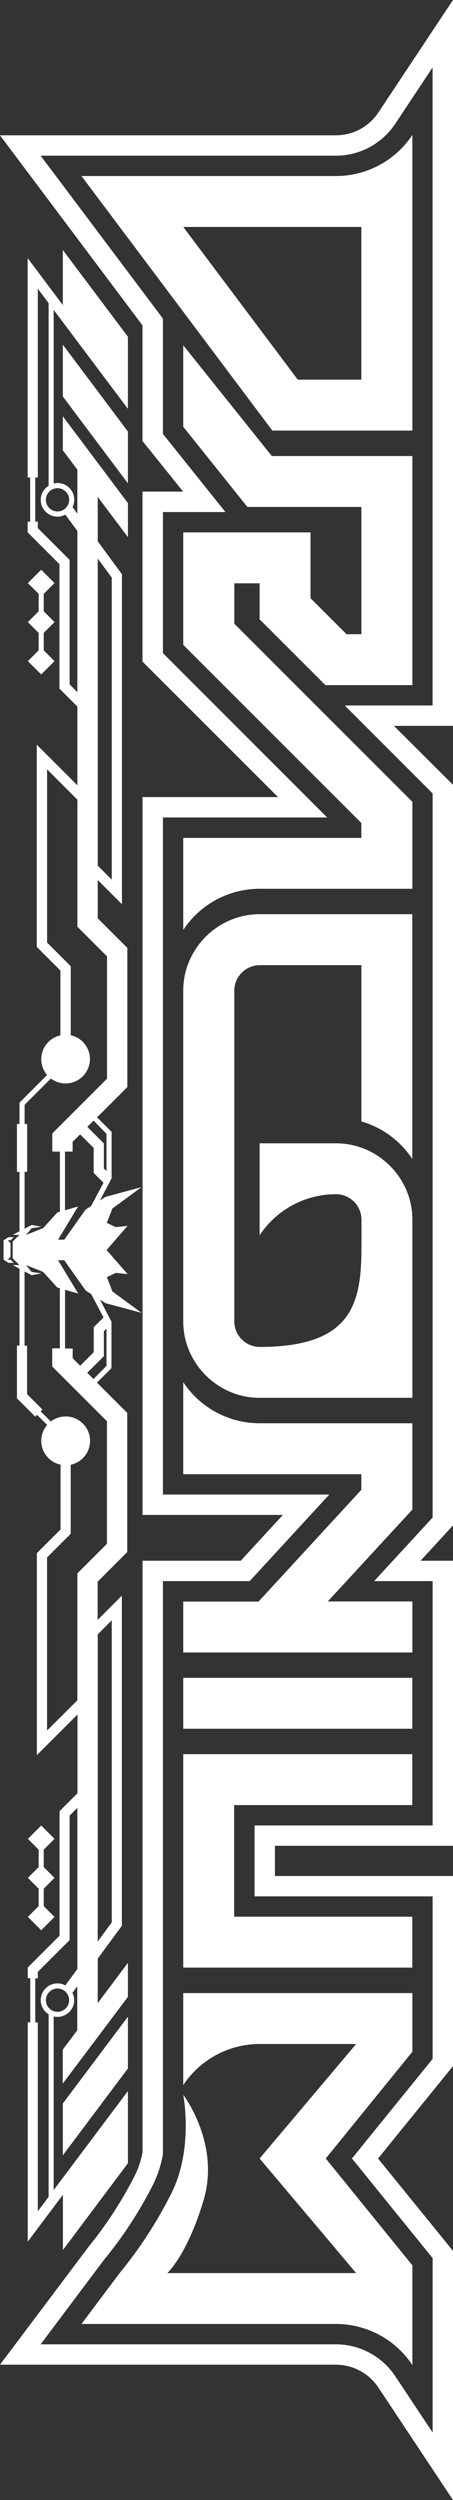 <?xml version="1.0" encoding="UTF-8" standalone="no"?>
<!DOCTYPE svg PUBLIC "-//W3C//DTD SVG 1.1//EN" "http://www.w3.org/Graphics/SVG/1.1/DTD/svg11.dtd">
<svg width="100%" height="100%" viewBox="0 0 145 800" version="1.1" xmlns="http://www.w3.org/2000/svg" xmlns:xlink="http://www.w3.org/1999/xlink" xml:space="preserve" xmlns:serif="http://www.serif.com/" style="fill-rule:evenodd;clip-rule:evenodd;stroke-linejoin:round;stroke-miterlimit:2;">
    <rect x="0" y="0" width="145" height="800" fill="#333333" stroke="none"/>
    <path d="M132,137.78L132,43.18C126.576,51.388 117.368,56.336 107.53,56.33L26.08,56.33L87.17,137.78L132,137.78ZM95.31,121.49L58.66,72.62L115.66,72.62L115.66,121.49L95.31,121.49Z" style="fill:white;fill-rule:nonzero;"/>
    <path d="M132,447.3L132,390.3C132,376.893 120.967,365.86 107.56,365.86L83.1,365.86L83.1,395.28C88.415,387.242 97.365,382.321 107,382.14L107.56,382.14C112.031,382.14 115.71,385.819 115.71,390.29L115.71,398.44C115.71,416.44 113.35,431.02 83.13,431.02C78.663,431.009 74.995,427.327 75,422.86L75,317C75,312.529 78.679,308.85 83.15,308.85L115.68,308.85L115.68,358.85C122.356,360.798 128.13,365.051 131.97,370.85L131.97,292.54C131.97,292.54 83.1,292.54 83.1,292.54C69.693,292.54 58.66,303.573 58.66,316.98C58.66,316.987 58.66,316.993 58.66,317L58.66,422.86C58.66,436.267 69.693,447.3 83.1,447.3L132,447.3Z" style="fill:white;fill-rule:nonzero;"/>
    <path d="M131.97,553.19L131.97,536.9L58.66,536.9L58.66,553.19L131.97,553.19Z" style="fill:white;"/>
    <path d="M83.09,284.4L132,284.4L132,256.59L75,199.59L75,186.66L83.1,186.66L83.1,198.18L104.16,219.24L132,219.24L132,145.93L87,145.93L58.66,110.49L58.66,136.57L79.18,162.22L115.68,162.22L115.68,202.95L110.91,202.95L99.39,191.43L99.39,170.36L58.66,170.36L58.66,206.36L115.66,263.36L115.66,268.13L58.66,268.13L58.66,297.57C64.072,289.366 73.262,284.412 83.09,284.4Z" style="fill:white;fill-rule:nonzero;"/>
    <path d="M104.27,690.72L132,656.54L132,637.78L58.66,637.78L58.66,667.22C64.059,659.05 73.208,654.108 83,654.07L114,654.07L83.1,690.72L114,727.38L53.56,727.38C53.56,727.38 59.98,721.52 65.16,704.06C70.57,685.87 58.66,670.37 58.66,670.37C58.66,670.37 62.12,687.96 54.6,702.37C50.092,711.271 44.626,719.654 38.3,727.37L26.08,743.66L107.53,743.66C117.37,743.656 126.578,748.608 132,756.82L132,724.91L104.27,690.72Z" style="fill:white;fill-rule:nonzero;"/>
    <path d="M132,512.46L104.92,512.46L132,483.06L132,455.45L83.09,455.45C73.266,455.442 64.077,450.496 58.66,442.3L58.66,471.74L115.66,471.74L115.66,476.74L82.76,512.5L58.66,512.5L58.66,528.79L132,528.79L132,512.46Z" style="fill:white;fill-rule:nonzero;"/>
    <path d="M145,720.29L121,690.72L145,661.15L145,600.31L88,600.31L88,590.65L145,590.65L145,499.43L134.61,499.43L145,488.14L145,251.14L126.08,232.27L145,232.27L145,0L121.11,36C118.097,40.553 112.989,43.298 107.53,43.3L0,43.3L45.61,104.12L45.61,141.12L58.61,157.31L45.61,157.31L45.61,211.7L89,255.07L45.63,255.07L45.63,484.77L90.55,484.77L77.06,499.43L45.63,499.43L45.63,688.72C45.132,691.386 44.261,693.968 43.04,696.39C38.982,704.342 34.106,711.85 28.49,718.79L0,756.7L107.53,756.7C112.989,756.702 118.097,759.447 121.11,764L145,800L145,720.29ZM126.54,760.42C122.331,754.04 115.183,750.188 107.54,750.18L13,750.18L33.19,723.26L33.36,723.06C39.345,715.749 44.528,707.817 48.82,699.4C50.378,696.326 51.479,693.042 52.09,689.65L52.15,689.35L52.15,505.95L79.92,505.95L105.4,478.25L52.15,478.25L52.15,261.59L104.72,261.59L52.15,209L52.15,163.85L72.15,163.85L52.15,138.85L52.15,101.95L13,49.82L107.53,49.82C115.173,49.812 122.321,45.96 126.53,39.58L138.47,21.58L138.47,225.75L110.35,225.75L138.48,253.89L138.48,485.6L119.76,505.95L138.48,505.95L138.48,584.14L81.48,584.14L81.48,606.83L138.48,606.83L138.48,658.83L112.66,690.71L138.48,722.6L138.48,778.4L126.54,760.42Z" style="fill:white;fill-rule:nonzero;"/>
    <path d="M74.95,613.34L74.95,577.62L131.97,577.62L131.97,561.33L58.66,561.33L58.66,629.63L131.97,629.63L131.97,613.34L74.95,613.34Z" style="fill:white;fill-rule:nonzero;"/>
    <path d="M40.94,154.66L40.94,138.09L20.11,110.3L20.11,126.88L40.94,154.66Z" style="fill:white;fill-rule:nonzero;"/>
    <path d="M14,208.11L14,202.52L17.45,199.07L14,195.62L14,190.03L17.45,186.58L13.19,182.32L8.92,186.58L12.37,190.03L12.37,195.62L8.92,199.07L12.37,202.52L12.37,208.11L8.92,211.56L13.19,215.82L17.45,211.56L14,208.11Z" style="fill:white;fill-rule:nonzero;"/>
    <path d="M20.11,689.69L40.94,661.91L40.94,645.34L20.11,673.12L20.11,689.69Z" style="fill:white;fill-rule:nonzero;"/>
    <path d="M40.94,692.23L40.94,669.14L20.1,696.92L17.18,700.81L17.18,645.25C17.586,645.347 18.003,645.397 18.42,645.397C21.339,645.397 23.74,642.995 23.74,640.077C23.74,639.252 23.549,638.438 23.18,637.7L24.73,635.6L24.73,649.68L20.08,655.89L20.08,666.75L40.94,639L40.94,628.1L31.28,641L31.28,626.76L39,616.24L39,510.63L31.25,518.38L31.25,506.14L40.73,496.66L40.73,452.13L31.04,442.44L35.68,437.8L35.68,422.93L32,415.88L33.77,417.01L45.32,420.12L35.97,413.25L34.21,408.67L37.09,407.31L40.85,407.72L34.12,400L40.83,392.27L37.07,392.68L34.19,391.32L35.95,386.74L45.3,379.87L33.75,383L31.98,384.14L35.72,377.07L35.72,362.2L31.07,357.55L40.76,347.86L40.76,303.33L31.28,293.85L31.28,281.6L39.03,289.35L39.03,183.75L31.28,173.23L31.28,159L40.95,171.89L40.95,161L20.11,133.22L20.11,144.08L24.76,150.29L24.76,164.37L23.21,162.27C23.574,161.543 23.765,160.743 23.77,159.93C23.77,159.915 23.77,159.901 23.77,159.886C23.77,156.968 21.369,154.566 18.45,154.566C18.022,154.566 17.596,154.618 17.18,154.72L17.18,99.15L20.1,103.04L40.94,130.82L40.94,107.76L20.11,80L20.11,97.62L11.78,86.51L8.85,82.6L8.85,152.8L9.66,152.8L9.66,166.94L8.85,166.94L8.85,170.35L19.03,180.53L19.03,220.36L24.77,226.1L24.77,251.3L11.77,238.3L11.77,303L19.34,310.57L19.34,331.31C15.772,332.091 13.207,335.278 13.207,338.93C13.207,340.789 13.872,342.587 15.08,344L6.24,352.84L6.24,359.67L5.43,359.67L5.43,375L6.24,375L6.24,394L4.05,395.17L6.2,395.17L4.05,397.3L4.05,402.68L6.2,404.81L4.05,404.81L6.24,405.98L6.24,430.58L5.43,430.58L5.43,447.47L11.3,453.34L11.88,452.76L15.09,455.97C13.871,457.385 13.2,459.192 13.2,461.06C13.2,464.73 15.79,467.928 19.38,468.69L19.38,489.43L11.8,497L11.8,561.64L24.8,548.64L24.8,573.84L19.06,579.58L19.06,619.41L8.88,629.59L8.88,633L9.69,633L9.69,647.14L8.88,647.14L8.88,717.33L11.81,713.42L20.14,702.31L20.14,720L40.94,692.23ZM18.41,643.78C16.364,643.78 14.68,642.096 14.68,640.05C14.68,638.004 16.364,636.32 18.41,636.32C20.456,636.32 22.14,638.004 22.14,640.05C22.135,642.094 20.454,643.775 18.41,643.78ZM35.77,518.5L35.77,615.17L31.28,621.27L31.28,523L35.77,518.5ZM29.92,441.29L27.92,439.29L33.24,434L33.24,426L34.09,425.15L34.09,437.07L29.92,441.29ZM20.58,403.29L27.44,412.98L29.19,414.11L33.14,421.57L30,424.7L30,432.7L25.66,437.04L23.26,434.64L23.26,431.52L20.82,431.52L20.82,412.73L25.02,413.93L18.59,403.27L20.58,403.29ZM27.44,387L20.58,396.69L18.58,396.69L25,386.07L20.8,387.27L20.8,368.51L23.24,368.51L23.24,365.39L25.64,362.99L29.98,367.33L29.98,375.33L33.14,378.49L29.14,385.96L27.44,387ZM34.09,362.82L34.09,374.74L33.24,373.89L33.24,365.89L27.95,360.6L29.95,358.6L34.09,362.82ZM35.77,184.82L35.77,281.49L31.28,277L31.28,178.73L35.77,184.82ZM22.14,159.94C22.14,161.986 20.456,163.67 18.41,163.67C16.364,163.67 14.68,161.986 14.68,159.94C14.68,157.894 16.364,156.21 18.41,156.21C20.458,156.215 22.14,157.902 22.14,159.95L22.14,159.94ZM22.28,218.99L22.28,179.17L12.1,168.99L12.1,166.93L11.29,166.93L11.29,152.8L12.1,152.8L12.1,92.38L15.56,97L15.56,155.44C13.994,156.416 13.04,158.135 13.04,159.98C13.04,162.915 15.455,165.33 18.39,165.33C18.397,165.33 18.403,165.33 18.41,165.33C19.284,165.323 20.143,165.1 20.91,164.68L24.76,169.9L24.76,221.5L22.28,218.99ZM8.69,374.99L8.69,359.68L7.88,359.68L7.88,353.52L16.28,345.12C17.636,346.147 19.291,346.704 20.992,346.704C25.271,346.704 28.792,343.183 28.792,338.904C28.792,335.245 26.217,332.053 22.64,331.28L22.64,309.19L15.07,301.62L15.07,246.19L24.78,255.9L24.78,296.56L34.26,306.04L34.26,345.17L16.74,362.69L16.74,368.51L19.18,368.51L19.18,387.74L18.36,387.98L13.82,392.98L8.33,395.19L10.16,393L13.26,392.57L10.16,391.98L7.87,393.17L7.87,375L8.69,374.99ZM15.06,553.77L15.06,498.38L22.63,490.81L22.63,468.71C26.232,467.953 28.833,464.747 28.833,461.067C28.833,456.783 25.308,453.257 21.023,453.257C19.305,453.257 17.633,453.824 16.27,454.87L13,451.63L13.58,451.05L8.67,446.14L8.67,430.61L7.86,430.61L7.86,406.87L10.15,408.06L13.25,407.47L10.15,407.04L8.29,404.81L13.8,407L18.34,412L19.16,412.24L19.16,431.46L16.72,431.46L16.72,437.28L34.24,454.8L34.24,494L24.76,503.48L24.76,544.1L15.06,553.77ZM11.29,647.16L11.29,633.06L12.1,633.06L12.1,631L22.28,620.82L22.28,581L24.76,578.52L24.76,630.11L20.91,635.33C20.143,634.91 19.284,634.687 18.41,634.68C18.403,634.68 18.397,634.68 18.39,634.68C15.455,634.68 13.04,637.095 13.04,640.03C13.04,641.875 13.994,643.594 15.56,644.57L15.56,703L12.1,707.61L12.1,647.19L11.29,647.16Z" style="fill:white;fill-rule:nonzero;"/>
    <path d="M14,609.96L14,604.37L17.45,600.92L14,597.47L14,591.88L17.45,588.43L13.19,584.17L8.92,588.43L12.37,591.88L12.37,597.47L8.92,600.92L12.37,604.37L12.37,609.96L8.92,613.41L13.19,617.67L17.45,613.41L14,609.96Z" style="fill:white;fill-rule:nonzero;"/>
    <path d="M2.45,403.11L3.37,402.19L3.37,397.81L2.45,396.89L3.4,396.89L4.41,395.88L2.72,395.88L1.14,396.89L1.14,403.11L2.72,404.12L4.41,404.12L3.4,403.11L2.45,403.11Z" style="fill:white;fill-rule:nonzero;"/>
</svg>
